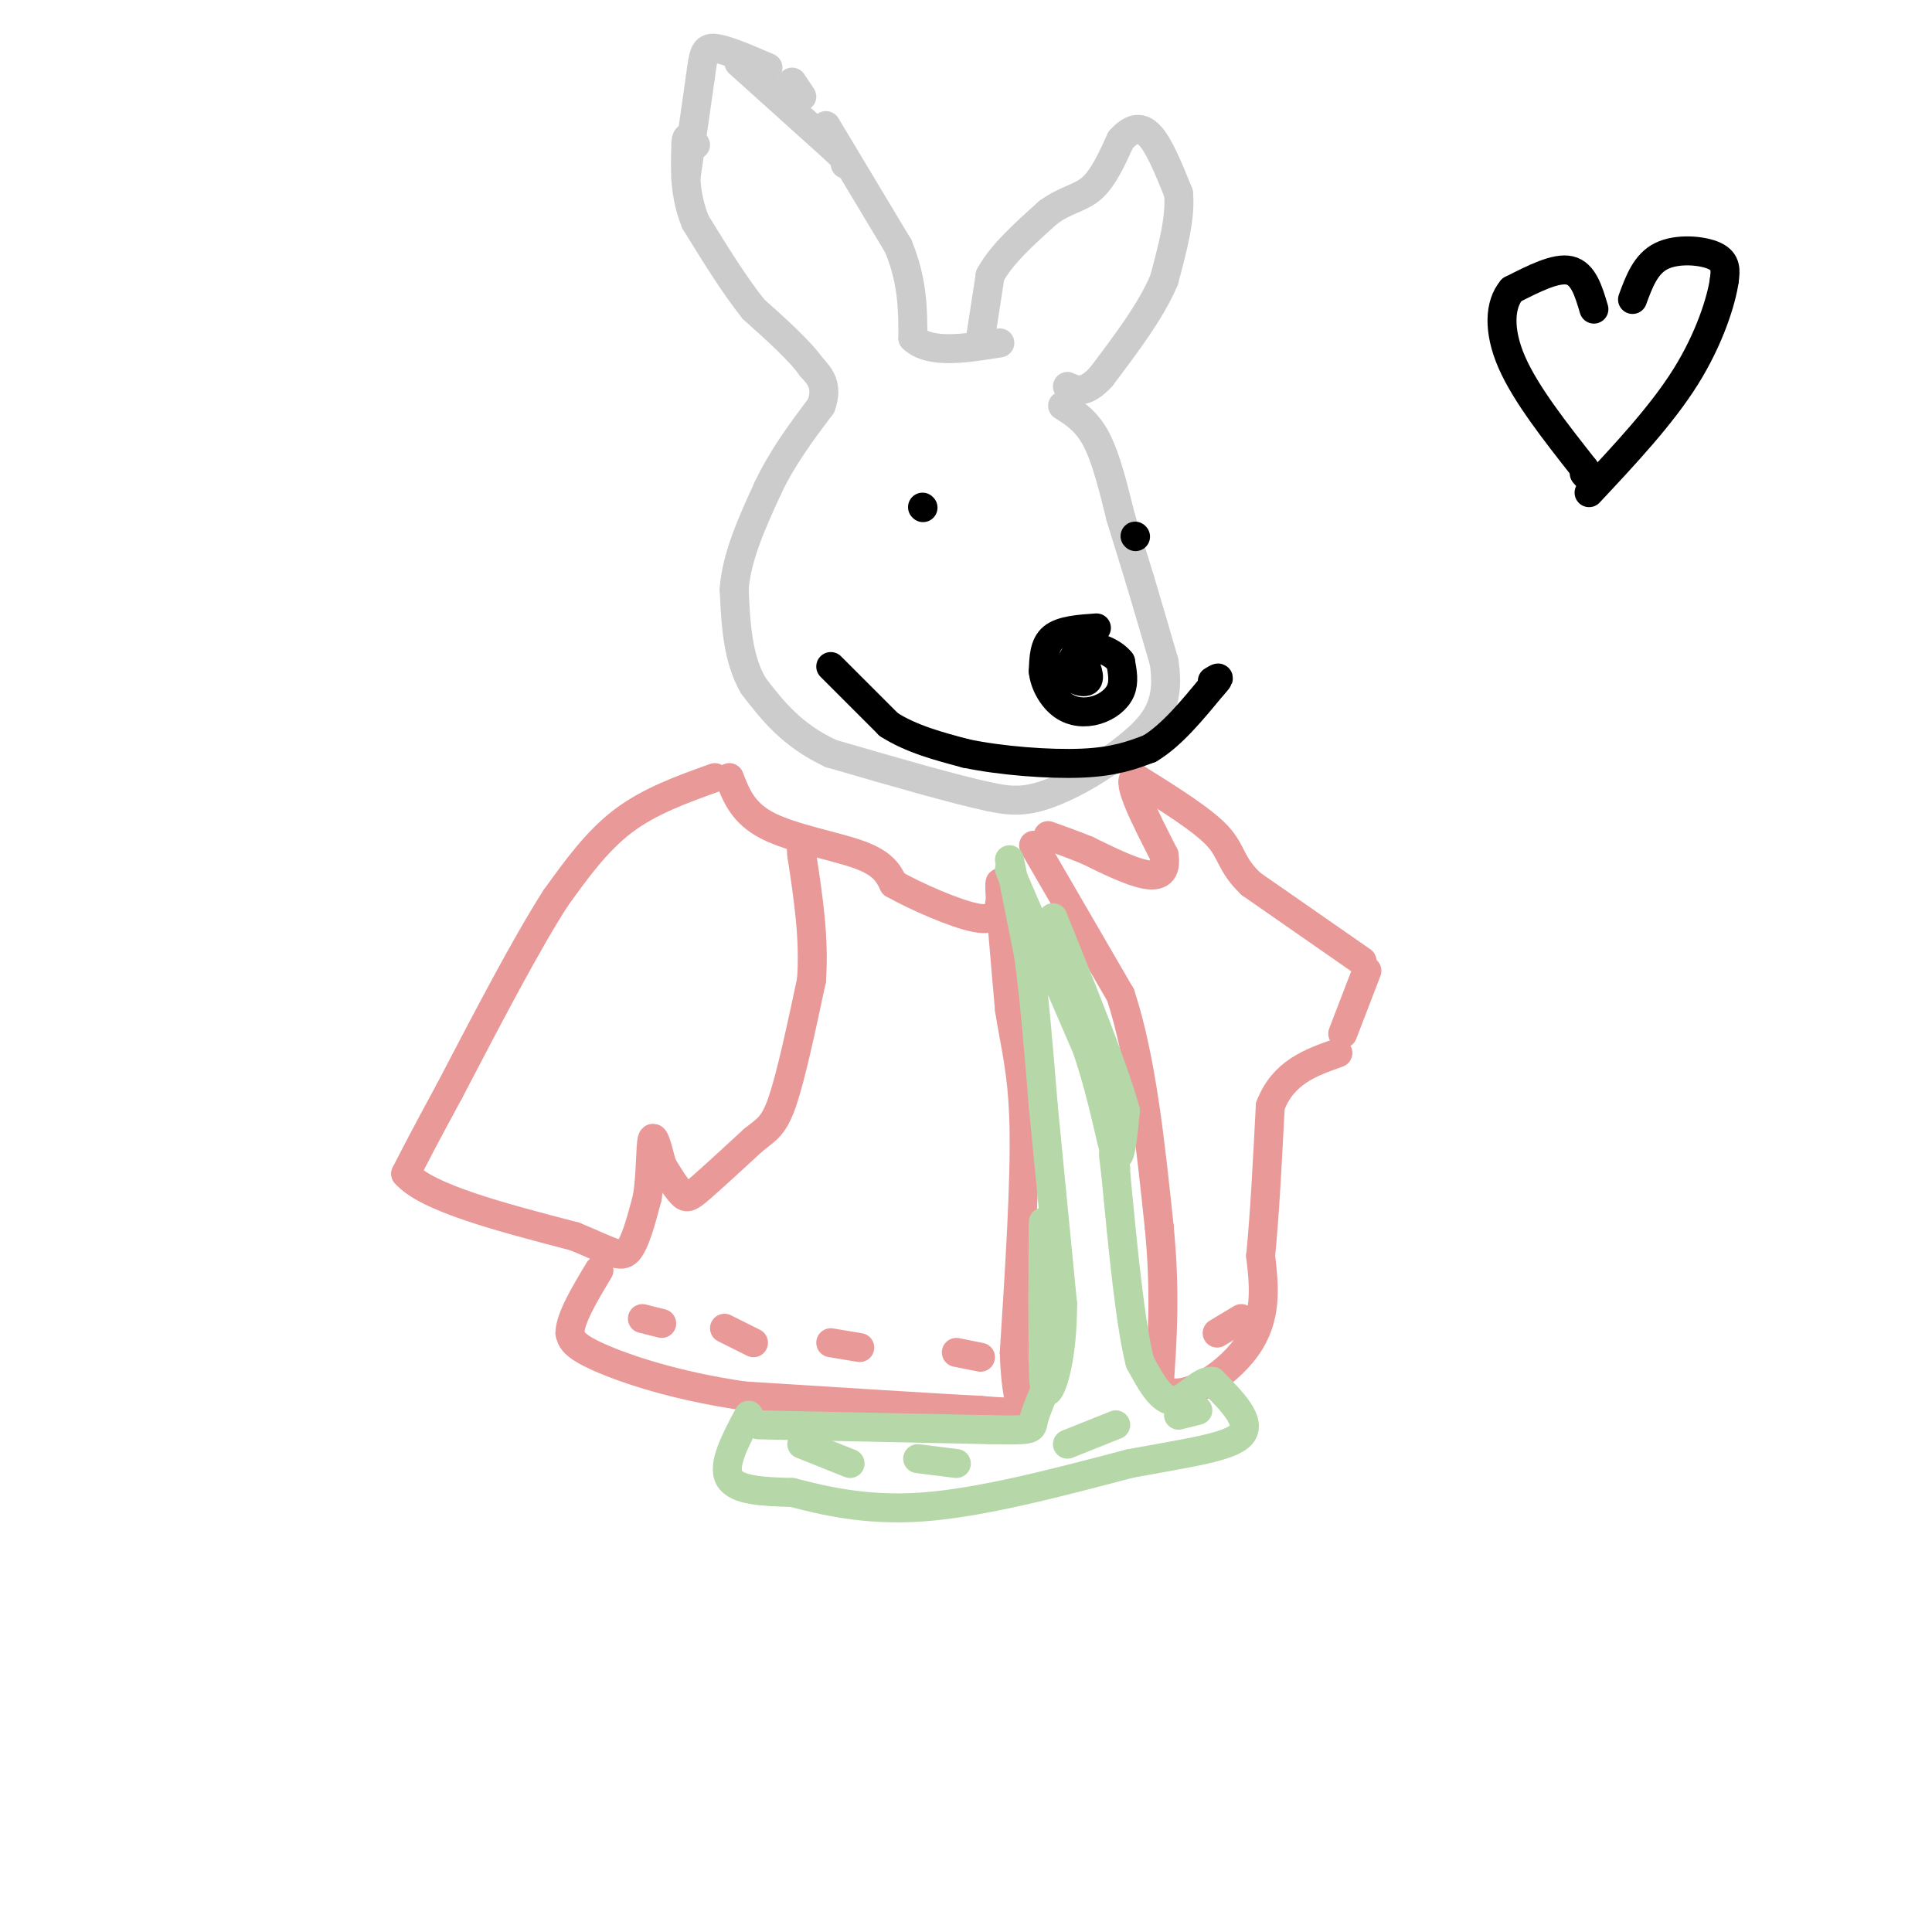 <svg viewBox='0 0 400 400' version='1.1' xmlns='http://www.w3.org/2000/svg' xmlns:xlink='http://www.w3.org/1999/xlink'><g fill='none' stroke='#cccccc' stroke-width='6' stroke-linecap='round' stroke-linejoin='round'><path d='M203,70c0.000,0.000 2.000,-13.000 2,-13'/><path d='M205,57c2.333,-4.333 7.167,-8.667 12,-13'/><path d='M217,44c3.600,-2.689 6.600,-2.911 9,-5c2.400,-2.089 4.200,-6.044 6,-10'/><path d='M232,29c2.000,-2.311 4.000,-3.089 6,-1c2.000,2.089 4.000,7.044 6,12'/><path d='M244,40c0.500,5.000 -1.250,11.500 -3,18'/><path d='M241,58c-2.667,6.333 -7.833,13.167 -13,20'/><path d='M228,78c-3.333,3.667 -5.167,2.833 -7,2'/><path d='M220,84c2.500,1.583 5.000,3.167 7,7c2.000,3.833 3.500,9.917 5,16'/><path d='M232,107c1.500,4.833 2.750,8.917 4,13'/><path d='M236,120c1.500,5.000 3.250,11.000 5,17'/><path d='M241,137c0.778,4.911 0.222,8.689 -2,12c-2.222,3.311 -6.111,6.156 -10,9'/><path d='M229,158c-4.222,2.956 -9.778,5.844 -14,7c-4.222,1.156 -7.111,0.578 -10,0'/><path d='M205,165c-7.167,-1.500 -20.083,-5.250 -33,-9'/><path d='M172,156c-8.167,-3.833 -12.083,-8.917 -16,-14'/><path d='M156,142c-3.333,-5.667 -3.667,-12.833 -4,-20'/><path d='M152,122c0.500,-6.833 3.750,-13.917 7,-21'/><path d='M159,101c3.000,-6.333 7.000,-11.667 11,-17'/><path d='M170,84c1.500,-4.167 -0.250,-6.083 -2,-8'/><path d='M168,76c-2.333,-3.333 -7.167,-7.667 -12,-12'/><path d='M156,64c-4.000,-5.000 -8.000,-11.500 -12,-18'/><path d='M144,46c-2.333,-5.667 -2.167,-10.833 -2,-16'/><path d='M142,30c0.000,-2.667 1.000,-1.333 2,0'/><path d='M142,37c0.000,0.000 3.000,-21.000 3,-21'/><path d='M145,16c0.644,-4.778 0.756,-6.222 3,-6c2.244,0.222 6.622,2.111 11,4'/><path d='M164,17c0.000,0.000 2.000,3.000 2,3'/><path d='M171,26c0.000,0.000 15.000,25.000 15,25'/><path d='M186,51c3.000,7.333 3.000,13.167 3,19'/><path d='M189,70c3.500,3.333 10.750,2.167 18,1'/><path d='M153,13c0.000,0.000 20.000,18.000 20,18'/><path d='M173,31c3.667,3.500 2.833,3.250 2,3'/></g>
<g fill='none' stroke='#ea9999' stroke-width='6' stroke-linecap='round' stroke-linejoin='round'><path d='M148,161c-6.750,2.417 -13.500,4.833 -19,9c-5.500,4.167 -9.750,10.083 -14,16'/><path d='M115,186c-6.000,9.333 -14.000,24.667 -22,40'/><path d='M93,226c-5.167,9.500 -7.083,13.250 -9,17'/><path d='M84,243c4.333,5.000 19.667,9.000 35,13'/><path d='M119,256c7.711,3.178 9.489,4.622 11,3c1.511,-1.622 2.756,-6.311 4,-11'/><path d='M134,248c0.756,-4.600 0.644,-10.600 1,-12c0.356,-1.400 1.178,1.800 2,5'/><path d='M137,241c1.107,2.071 2.875,4.750 4,6c1.125,1.250 1.607,1.071 4,-1c2.393,-2.071 6.696,-6.036 11,-10'/><path d='M156,236c2.778,-2.222 4.222,-2.778 6,-8c1.778,-5.222 3.889,-15.111 6,-25'/><path d='M168,203c0.667,-8.500 -0.667,-17.250 -2,-26'/><path d='M166,177c-0.333,-4.333 -0.167,-2.167 0,0'/><path d='M151,161c1.422,3.689 2.844,7.378 8,10c5.156,2.622 14.044,4.178 19,6c4.956,1.822 5.978,3.911 7,6'/><path d='M185,183c4.644,2.622 12.756,6.178 17,7c4.244,0.822 4.622,-1.089 5,-3'/><path d='M207,187c0.689,-2.244 -0.089,-6.356 0,-3c0.089,3.356 1.044,14.178 2,25'/><path d='M209,209c1.067,7.133 2.733,12.467 3,24c0.267,11.533 -0.867,29.267 -2,47'/><path d='M210,280c0.267,9.978 1.933,11.422 1,12c-0.933,0.578 -4.467,0.289 -8,0'/><path d='M203,292c-9.500,-0.500 -29.250,-1.750 -49,-3'/><path d='M154,289c-14.022,-2.022 -24.578,-5.578 -30,-8c-5.422,-2.422 -5.711,-3.711 -6,-5'/><path d='M118,276c0.000,-3.000 3.000,-8.000 6,-13'/><path d='M214,175c0.000,0.000 18.000,31.000 18,31'/><path d='M232,206c4.333,13.167 6.167,30.583 8,48'/><path d='M240,254c1.333,13.500 0.667,23.250 0,33'/><path d='M240,287c3.867,4.200 13.533,-1.800 18,-8c4.467,-6.200 3.733,-12.600 3,-19'/><path d='M261,260c0.833,-8.333 1.417,-19.667 2,-31'/><path d='M263,229c2.667,-7.000 8.333,-9.000 14,-11'/><path d='M278,214c0.000,0.000 5.000,-13.000 5,-13'/><path d='M282,199c0.000,0.000 -23.000,-16.000 -23,-16'/><path d='M259,183c-4.378,-4.178 -3.822,-6.622 -7,-10c-3.178,-3.378 -10.089,-7.689 -17,-12'/><path d='M235,161c-1.833,0.667 2.083,8.333 6,16'/><path d='M241,177c0.578,3.600 -0.978,4.600 -4,4c-3.022,-0.600 -7.511,-2.800 -12,-5'/><path d='M225,176c-3.333,-1.333 -5.667,-2.167 -8,-3'/><path d='M133,273c0.000,0.000 4.000,1.000 4,1'/><path d='M150,275c0.000,0.000 6.000,3.000 6,3'/><path d='M172,278c0.000,0.000 6.000,1.000 6,1'/><path d='M198,280c0.000,0.000 5.000,1.000 5,1'/><path d='M252,276c0.000,0.000 5.000,-3.000 5,-3'/></g>
<g fill='none' stroke='#b6d7a8' stroke-width='6' stroke-linecap='round' stroke-linejoin='round'><path d='M155,293c-2.750,5.167 -5.500,10.333 -4,13c1.500,2.667 7.250,2.833 13,3'/><path d='M164,309c6.111,1.533 14.889,3.867 27,3c12.111,-0.867 27.556,-4.933 43,-9'/><path d='M234,303c12.067,-2.244 20.733,-3.356 23,-6c2.267,-2.644 -1.867,-6.822 -6,-11'/><path d='M251,286c-2.400,-0.467 -5.400,3.867 -8,4c-2.600,0.133 -4.800,-3.933 -7,-8'/><path d='M236,282c-2.000,-7.833 -3.500,-23.417 -5,-39'/><path d='M231,243c-0.833,-6.667 -0.417,-3.833 0,-1'/><path d='M209,178c0.000,0.000 4.000,20.000 4,20'/><path d='M213,198c1.167,8.500 2.083,19.750 3,31'/><path d='M216,229c1.167,12.000 2.583,26.500 4,41'/><path d='M220,270c0.000,10.733 -2.000,17.067 -3,18c-1.000,0.933 -1.000,-3.533 -1,-8'/><path d='M216,280c-0.167,-5.833 -0.083,-16.417 0,-27'/><path d='M209,180c0.000,0.000 16.000,37.000 16,37'/><path d='M225,217c3.733,11.044 5.067,20.156 6,22c0.933,1.844 1.467,-3.578 2,-9'/><path d='M233,230c-2.167,-8.167 -8.583,-24.083 -15,-40'/><path d='M157,295c0.000,0.000 48.000,1.000 48,1'/><path d='M205,296c9.289,0.156 8.511,0.044 9,-2c0.489,-2.044 2.244,-6.022 4,-10'/><path d='M166,299c0.000,0.000 10.000,4.000 10,4'/><path d='M190,302c0.000,0.000 8.000,1.000 8,1'/><path d='M221,299c0.000,0.000 10.000,-4.000 10,-4'/><path d='M244,293c0.000,0.000 4.000,-1.000 4,-1'/></g>
<g fill='none' stroke='#000000' stroke-width='6' stroke-linecap='round' stroke-linejoin='round'><path d='M191,105c0.000,0.000 0.100,0.100 0.1,0.1'/><path d='M235,111c0.000,0.000 0.100,0.100 0.1,0.1'/><path d='M338,62c1.356,-3.689 2.711,-7.378 6,-9c3.289,-1.622 8.511,-1.178 11,0c2.489,1.178 2.244,3.089 2,5'/><path d='M357,58c-0.578,4.156 -3.022,12.044 -8,20c-4.978,7.956 -12.489,15.978 -20,24'/><path d='M330,64c-1.083,-3.667 -2.167,-7.333 -5,-8c-2.833,-0.667 -7.417,1.667 -12,4'/><path d='M313,60c-2.533,2.978 -2.867,8.422 0,15c2.867,6.578 8.933,14.289 15,22'/><path d='M328,97c2.500,3.833 1.250,2.417 0,1'/><path d='M227,130c-3.583,0.250 -7.167,0.500 -9,2c-1.833,1.500 -1.917,4.250 -2,7'/><path d='M216,139c0.252,2.563 1.882,5.470 4,7c2.118,1.530 4.724,1.681 7,1c2.276,-0.681 4.222,-2.195 5,-4c0.778,-1.805 0.389,-3.903 0,-6'/><path d='M232,137c-1.378,-1.822 -4.822,-3.378 -7,-3c-2.178,0.378 -3.089,2.689 -4,5'/><path d='M221,139c0.311,1.444 3.089,2.556 4,2c0.911,-0.556 -0.044,-2.778 -1,-5'/><path d='M172,138c0.000,0.000 12.000,12.000 12,12'/><path d='M184,150c4.667,3.000 10.333,4.500 16,6'/><path d='M200,156c7.200,1.511 17.200,2.289 24,2c6.800,-0.289 10.400,-1.644 14,-3'/><path d='M238,155c4.500,-2.667 8.750,-7.833 13,-13'/><path d='M251,142c2.167,-2.333 1.083,-1.667 0,-1'/></g>
</svg>